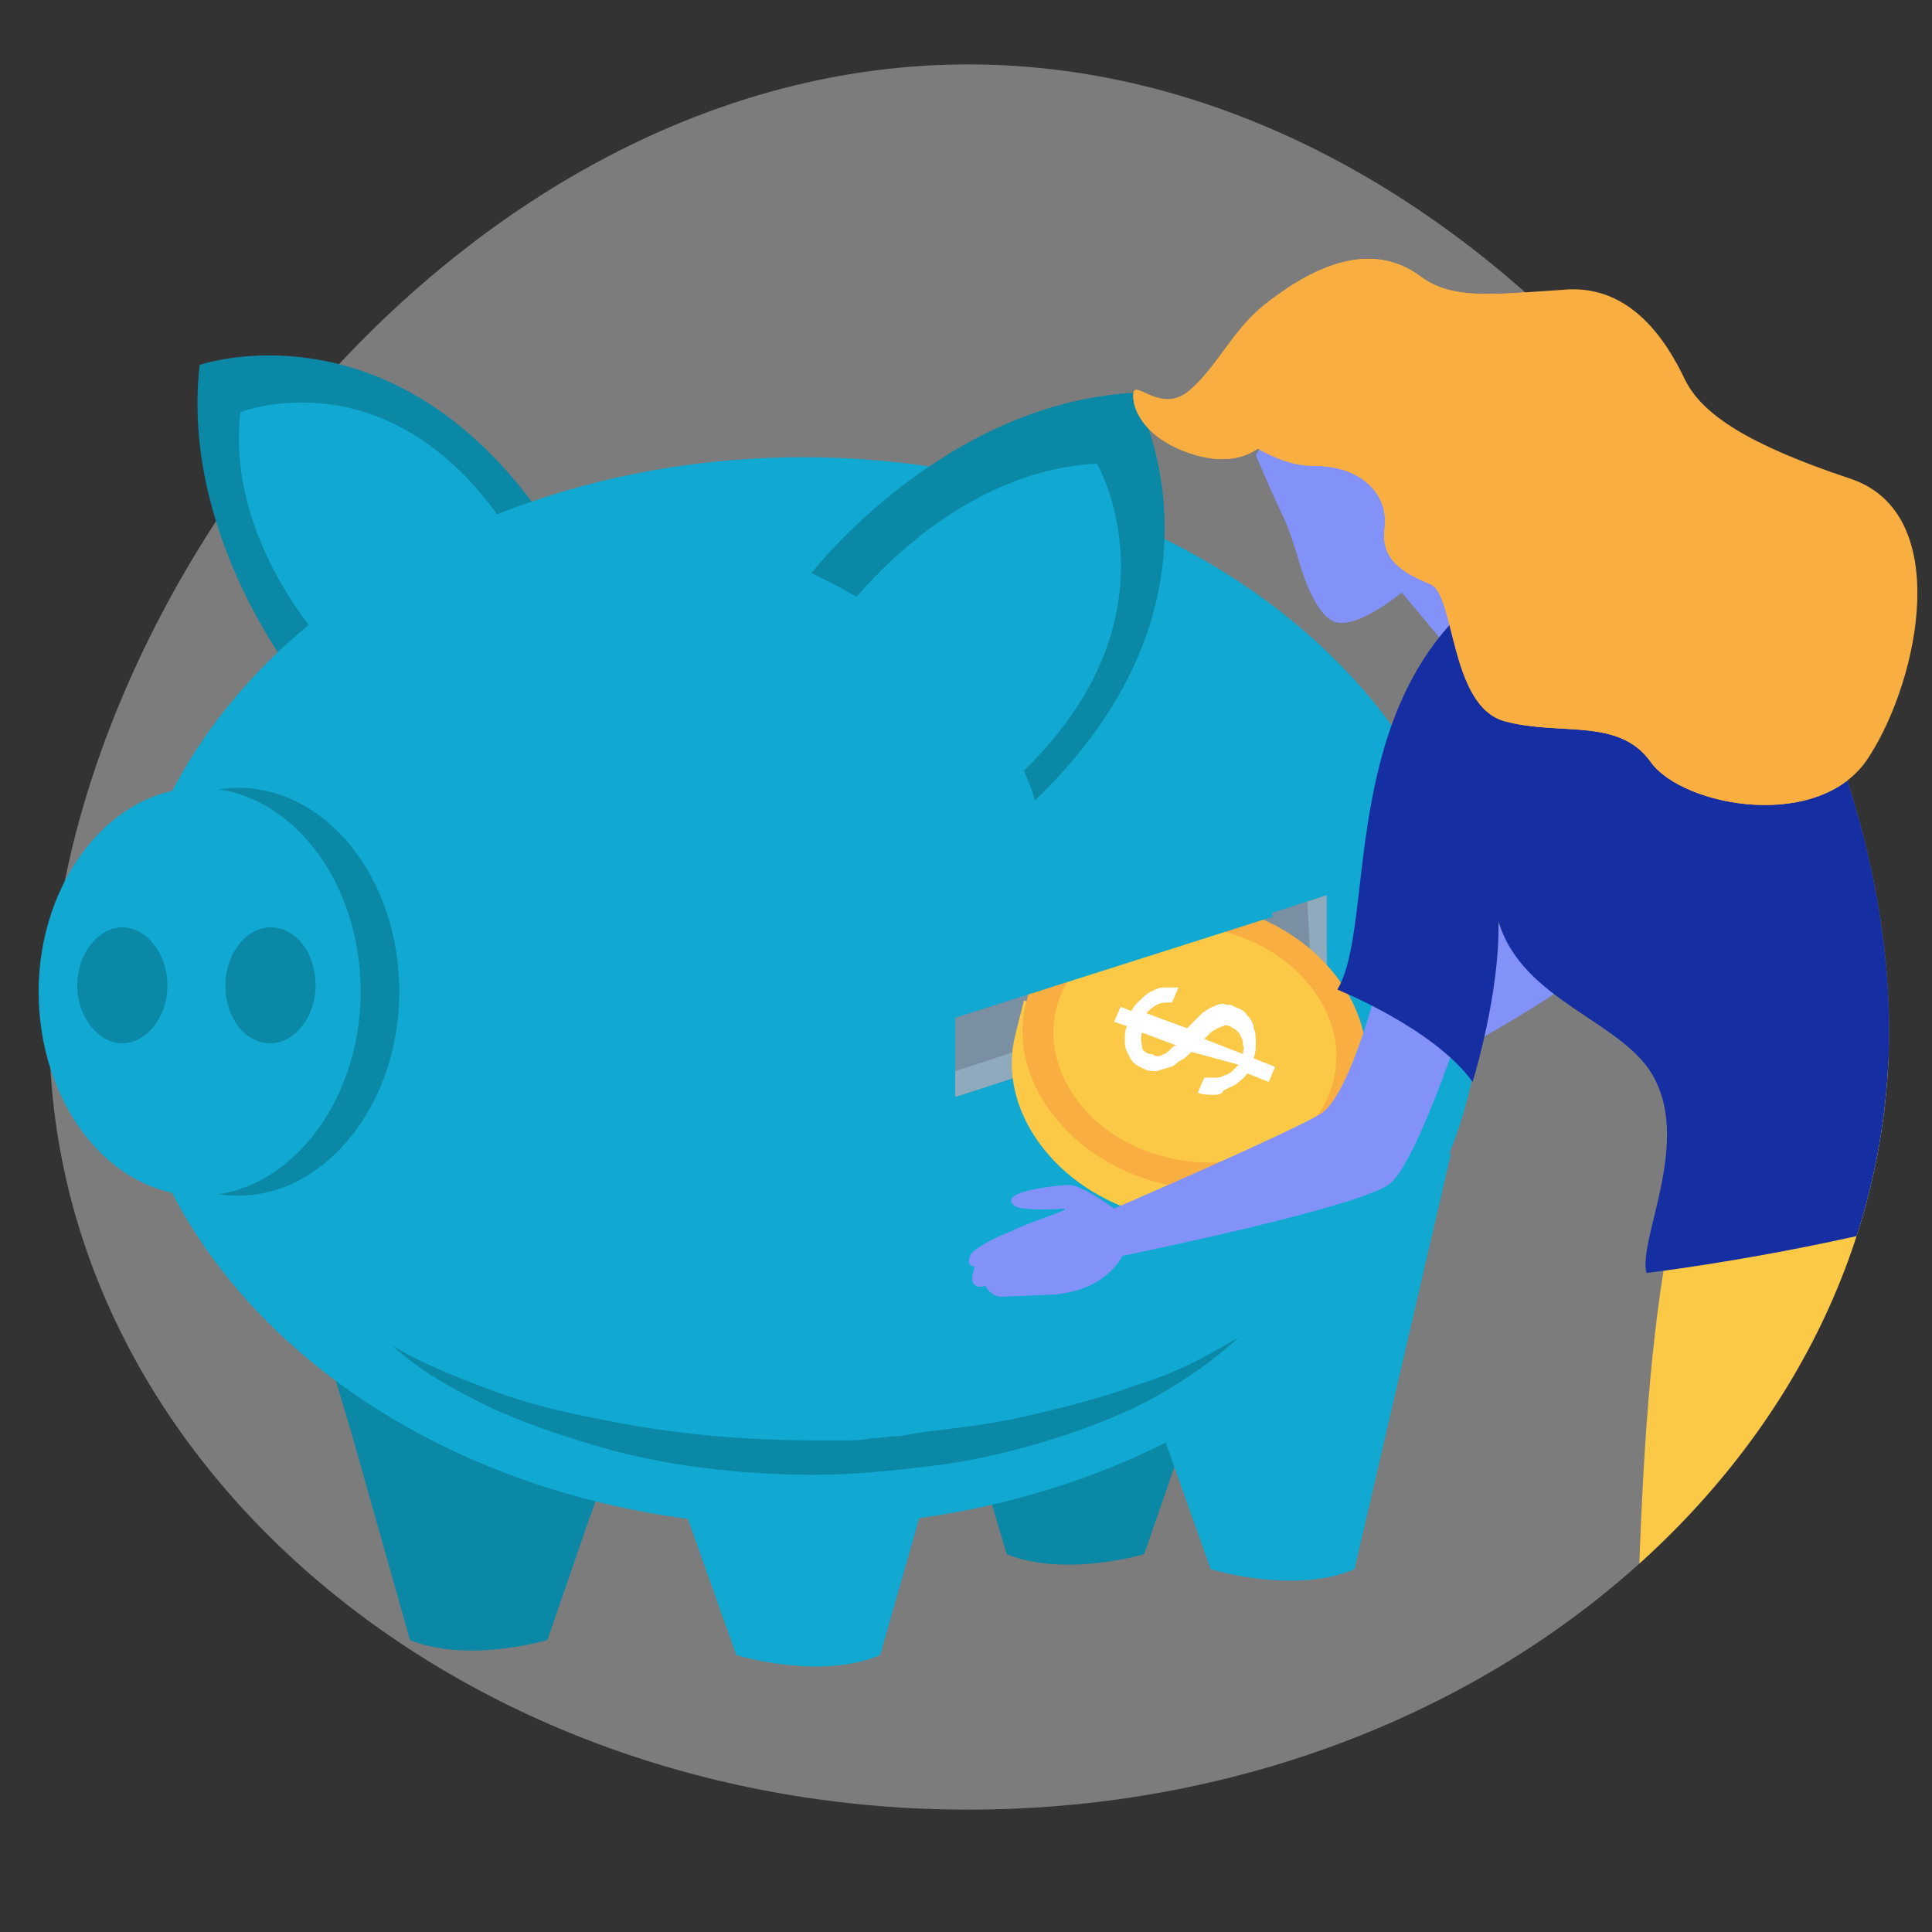 <svg version="1.1" id="Layer_1" xmlns="http://www.w3.org/2000/svg" xmlns:xlink="http://www.w3.org/1999/xlink" x="0" y="0" viewBox="0 0 90 90" xml:space="preserve"><rect x="0" y="0" width="90" height="90" fill="#333333" stroke="none"/><style>.st1{fill:#11a8d1}.st2{fill:#0a88a5}.st4{fill:#8faabc}.st6{fill:#8392f9}.st7{fill:#0a0286}.st8{fill:#fcc947}.st9{fill:#f9ae41}</style><path d="M88 48c0 20-19.2 36.3-42.9 36.3S2.3 68 2.3 48 21.5 3 45.1 3 88 27.9 88 48z" opacity=".4" fill="#eaeaea"/><path class="st1" d="M30.1 65.3l4.2 11.8s3.9 1.2 6.7 0l3.8-13.3-14.7 1.5z"/><path class="st2" d="M25.3 24.1c-7.1-10.2-16-7.1-16-7.1-.9 7.9 4.5 14.6 4.5 14.6s5.1-6.6 11.5-7.5z"/><path class="st1" d="M23.4 24.3c-5.4-7.8-12.2-5.1-12.2-5.1-.7 6 4 10.9 4 10.9s3.3-5.1 8.2-5.8z"/><path class="st2" d="M57.2 61.2l-1.4 4-.7 2-1.8 5.2s-3.7 1.1-6.4 0l-.6-2-.5-1.9-2.4-8.7 13.8 1.4z"/><path class="st2" d="M55.8 65.2l-.8 2.4c-1 .6-2.2 1.1-3.9 1.7-1.7.6-3.5 1.1-4.7 1.2l-.6-2.1c1-.6 2.5-1.3 4.2-1.9 2.4-.9 4.6-1.3 5.8-1.3zM29.4 65.2l-.7 2-1.2 3.4-2 5.8s-3.7 1.1-6.4 0l-2.8-9.9-.8-2.7 8.4.9 5.5.5z"/><path class="st2" d="M28.7 67.2l-1.2 3.4c-1.8-.3-4.2-1-6.7-2-1.7-.7-3.2-1.4-4.5-2.1l-.8-2.7 8.4.9c1.9.8 3.6 1.7 4.8 2.5z"/><path class="st1" d="M69 46.2c0 13.7-14.2 24.9-31.7 24.9S5.7 59.9 5.7 46.2s14.2-24.9 31.7-24.9S69 32.4 69 46.2z"/><path class="st2" d="M18.6 46.2c0 5.2-3.4 9.5-7.5 9.5-4.2 0-7.5-4.3-7.5-9.5s3.4-9.5 7.5-9.5 7.5 4.2 7.5 9.5z"/><path class="st1" d="M16.8 46.2c0 5.2-3.4 9.5-7.5 9.5-4.2 0-7.5-4.3-7.5-9.5s3.4-9.5 7.5-9.5 7.5 4.2 7.5 9.5z"/><path class="st2" d="M7.8 45.9c0 1.5-1 2.7-2.1 2.7s-2.1-1.2-2.1-2.7c0-1.5 1-2.7 2.1-2.7s2.1 1.2 2.1 2.7zM14.7 45.9c0 1.5-1 2.7-2.1 2.7-1.2 0-2.1-1.2-2.1-2.7 0-1.5 1-2.7 2.1-2.7 1.2 0 2.1 1.2 2.1 2.7z"/><g><path class="st2" d="M48.2 37.3c-.1-.5-.3-.9-.5-1.4-.1-.2-.2-.5-.3-.7-1.2-2.8-3.6-4.8-5.4-6-.7-.6-1.5-1-2.1-1.4-1.2-.7-2.1-1.1-2.1-1.1s6.1-7.9 15-8.4c0 0 5.4 9.4-4.6 19z"/><path class="st1" d="M47.7 35.9c-.1-.2-.2-.5-.3-.7-1.2-2.8-3.6-4.8-5.4-6-.7-.6-1.5-1-2.1-1.4.8-.9 5.1-5.9 11.2-6.2 0 0 4.1 7-3.4 14.3z"/></g><g><path fill="#7a8fa2" d="M44.5 47.3l17.3-5.6v3.8l-17.3 5.6z"/><path class="st4" d="M44.5 49.9l17.3-5.7v1.3l-17.3 5.6z"/><path class="st4" d="M61.8 41.7v3.8l-.7.3-.2-3.8z"/></g><path class="st1" d="M52.2 61.3l4.2 11.8s3.9 1.2 6.7 0l4.5-19.4-15.4 7.6z"/><path class="st2" d="M57.7 62.3c-1.3 1.2-2.8 2.2-4.3 3-1.6.8-3.2 1.4-4.9 1.9-1.7.5-3.4.9-5.2 1.1-1.7.2-3.5.4-5.3.4-3.5 0-7.1-.4-10.4-1.4-1.7-.5-3.4-1.1-4.9-1.8-1.6-.8-3.1-1.6-4.4-2.8 1.5.9 3.1 1.5 4.7 2.1 1.6.6 3.3 1 4.9 1.3 3.3.7 6.7 1 10.1 1h1.3c.4 0 .8 0 1.3-.1.4 0 .8-.1 1.3-.1l.6-.1.6-.1c1.7-.2 3.4-.4 5-.8 1.7-.4 3.3-.8 4.9-1.4 1.7-.5 3.2-1.3 4.7-2.2z"/><g><defs><path id="SVGID_1_" d="M88 48c0 20-19.2 36.3-42.9 36.3S2.3 68 2.3 48 21.5 3 45.1 3 88 27.9 88 48z"/></defs><clipPath id="SVGID_2_"><use xlink:href="#SVGID_1_" overflow="visible"/></clipPath><g clip-path="url(#SVGID_2_)"><path class="st6" d="M56.3 54.1c0 .1-.1.9.4.8 0 0 0 .1.4-.1 0 0 .4.5 1 .2l2.3-.7c.6-.3 2-.9 2.5-2.6 0 0 10.2-5.3 11.1-6.7.9-1.5 1.2-8.4 1.2-8.4l-4.4-1.1s.3 6.2-.9 7.5c-1.2 1.3-8 6.9-8 6.9s-1.8-.7-2.4-.5c-.2.1-2.4 1-2.3 1.4.1.3.7.3 1 .2.4-.1 1.4-.5 1.5-.5.1 0 0 .1-.1.2-.3.3-1.5 1.1-2.1 1.6-.8.7-1.5 1.3-1.5 1.5-.1.3.2.3.3.3z"/><path class="st7" d="M86.1 108.3s-.1.6.1 1.1c.1.3 4.5 1.2 8.7.4.4-.1.6-.4.6-.8v-.5l-9.4-.2z"/><path class="st7" d="M86.1 108.2c.3-.8 4.5-1.4 5.9-1.5 1.6-.1.1-1.1 1.5-1l1.3.2s.5.9.6 2.3v.3c0 1-2.8.9-5.4.8-1.7 0-3.1-.1-3.9-.8v-.3z"/><path class="st6" d="M95.2 102.3v4.4s-4.2.8-3.3 0l-.3-4.1 3.6-.3z"/><path class="st7" d="M72 108.3s-.1.6 0 1.1c.1.3 4.4 1.6 8.6 1.2.4 0 .6-.3.7-.7v-.5l-9.3-1.1z"/><path class="st7" d="M72 108.2c.3-.8 4.6-1 6-.9 1.6.1.2-1.1 1.5-.8l1.3.3s.5.9.4 2.3v.3c-.1.9-2.9.6-5.4.3-1.7-.2-3.1-.4-3.8-1.2 0-.1-.1-.2 0-.3z"/><path class="st6" d="M81.6 103.2l-.4 4.4s-4.3.4-3.3-.3l.1-4.1h3.6z"/><path class="st8" d="M78.9 53.5s14.4-9 20.9-2.9c5.4 10.2-3.4 28.3-3.5 35.4-.1 5.7-.1 11.1-.5 18.8l-4.6-.1s-1.5-7.6-2.3-18.2c-.3-4.7.5-11.5 1.1-19.1l-1.2.1s-4 11.7-4.8 17.9c-.8 5.9-1.5 12.8-1.8 19.5l-5.2-.2s-.9-12.9-.9-19.5c.2-9.1.1-24.7 2.8-31.7z"/><path class="st6" d="M58.5 21.2s.8 1.9 1.2 2.7c.4.8.8 2.2.8 2.2s.7 2.7 1.8 2.9c1.1.2 3-1.4 3-1.4l2 2.4s3.6-.7 4.7-4.3l-1.8-2.3s-1.5-5.4-5-6.5c-3.5-1.1-6.7 4.3-6.7 4.3z"/><g><path class="st8" d="M63.2 50.7c-.1-3-2.7-5.8-6.4-6.8-3.6-.9-7.2.3-8.8 2.8l-.3-.1-.4 1.6c-.9 3.5 1.9 7.3 6.2 8.4 4.3 1.1 8.6-.8 9.5-4.4l.4-1.6-.2.1z"/><path class="st9" d="M57.3 42.3c4.3 1.1 7.1 4.9 6.2 8.5-.9 3.5-5.2 5.4-9.5 4.3-4.3-1.1-7.1-4.9-6.2-8.4.9-3.6 5.1-5.5 9.5-4.4z"/><path class="st8" d="M57 43.4c3.6.9 5.9 4.1 5.1 7-.7 2.9-4.3 4.4-7.8 3.5-3.6-.9-5.8-4-5.1-6.9.7-2.9 4.2-4.5 7.8-3.6z"/><path d="M52.7 47.1c.1-.2.2-.3.4-.5.1-.1.3-.3.5-.4.2-.1.4-.2.6-.2h.7l-.3.7c-.3 0-.5 0-.7.1s-.3.2-.5.4l1.9.7.3-.3.3-.3c.1-.1.2-.2.4-.3.1-.1.3-.1.4-.2.1 0 .3-.1.4 0 .1 0 .3 0 .4.1.3.1.5.2.6.4.2.2.3.4.3.6.1.2.1.4.1.7 0 .2 0 .4-.1.7l1 .4-.3.7-1-.4c-.1.2-.3.3-.5.5l-.6.3c-.1.2-.3.2-.5.2s-.5 0-.7-.1l.3-.7h.5c.1 0 .3 0 .4-.1.1 0 .3-.1.4-.2l.3-.3-2.2-.6c-.2.2-.3.3-.5.4-.2.1-.3.3-.5.3-.2.1-.4.1-.6.2-.2 0-.4 0-.6-.1-.2-.1-.4-.2-.5-.3-.1-.1-.2-.3-.3-.5-.1-.2-.1-.4-.1-.6 0-.2 0-.4.1-.6l-.6-.2.3-.7.5.2zm.9 2c.1 0 .2.1.3.1.1 0 .2 0 .3-.1.1 0 .2-.1.3-.2.1-.1.2-.2.3-.2l-1.6-.6c-.1.3 0 .5 0 .7 0 .1.2.3.4.3zm3.7-1.3c-.1 0-.2-.1-.3 0-.1 0-.2.1-.3.1-.1.1-.2.1-.3.2l-.3.3 1.8.7c0-.2.1-.3 0-.4 0-.1 0-.3-.1-.4 0-.1-.1-.2-.2-.3-.1-.1-.2-.1-.3-.2z" fill="#fff"/></g><path class="st1" d="M40.1 44.8l18.2-5 1 2.9-15.4 4.9z"/><path class="st6" d="M45.4 59c0 .1-.3.8.1.9 0 0 0 .1.4 0 0 0 .3.6.9.5l2.4-.1c.7-.1 2.2-.3 3.1-1.8 0 0 11.3-2.3 12.5-3.4 1.3-1.2 3.4-7.7 3.4-7.7L64.4 45s-1.4 6-2.9 6.9c-1.5.9-9.6 4.4-9.6 4.4s-1.5-1.1-2.1-1.1c-.3 0-2.6.2-2.7.7 0 .3.4.4.7.4.6.1 1.8 0 1.8 0s0 .1-.1.1c-.4.2-1.7.6-2.5 1-1 .4-1.8.9-1.8 1.1-.2.4.1.5.2.5z"/><path d="M68.6 50.4c-1.8-2.5-6.3-4.3-6.3-4.3 1.8-3 0-12.9 6.6-18.3.9-.8 3.9-3.3 6.9-2.3C91.9 31 102 52 102 52c-8.3 5.3-25.3 7.3-25.3 7.3-.4-1.5 2-5.9.4-9-1.3-2.7-6.2-3.6-7.3-7.4.1 3.3-1.2 7.5-1.2 7.5z" fill="#152ea1"/><path class="st9" d="M72.8 13.5c-3.1.2-5.1.5-6.6-.6-2.5-1.9-5.4-.2-7.3 1.3-1.5 1.2-2.2 2.9-3.5 4-1.3 1.1-2.5-.5-2.6.1-.1.7.5 2.2 2.9 2.9 1.4.4 2.3.1 2.9-.3.7.4 1.6.8 2.6.8 2.3 0 3.5 1.4 3.3 2.9-.2 1.5.9 2.1 2.1 2.6 1.2.4.9 5.7 3.5 6.4 2.6.7 5.3-.2 6.8 1.9s8 3.3 10.2-.3c2.3-3.6 3.9-11.3-.9-12.9-4.8-1.6-6.9-3-7.7-4.6-.9-1.9-2.6-4.5-5.7-4.2z"/></g></g><path class="st9" d="M72.8 13.5c-3.1.2-5.1.5-6.6-.6-2.5-1.9-5.4-.2-7.3 1.3-1.5 1.2-2.2 2.9-3.5 4-1.3 1.1-2.5-.5-2.6.1-.1.7.5 2.2 2.9 2.9 1.4.4 2.3.1 2.9-.3.7.4 1.6.8 2.6.8 2.3 0 3.5 1.4 3.3 2.9-.2 1.5.9 2.1 2.1 2.6 1.2.4.9 5.7 3.5 6.4 2.6.7 5.3-.2 6.8 1.9s8 3.3 10.2-.3c2.3-3.6 3.9-11.3-.9-12.9-4.8-1.6-6.9-3-7.7-4.6-.9-1.9-2.6-4.5-5.7-4.2z"/></svg>